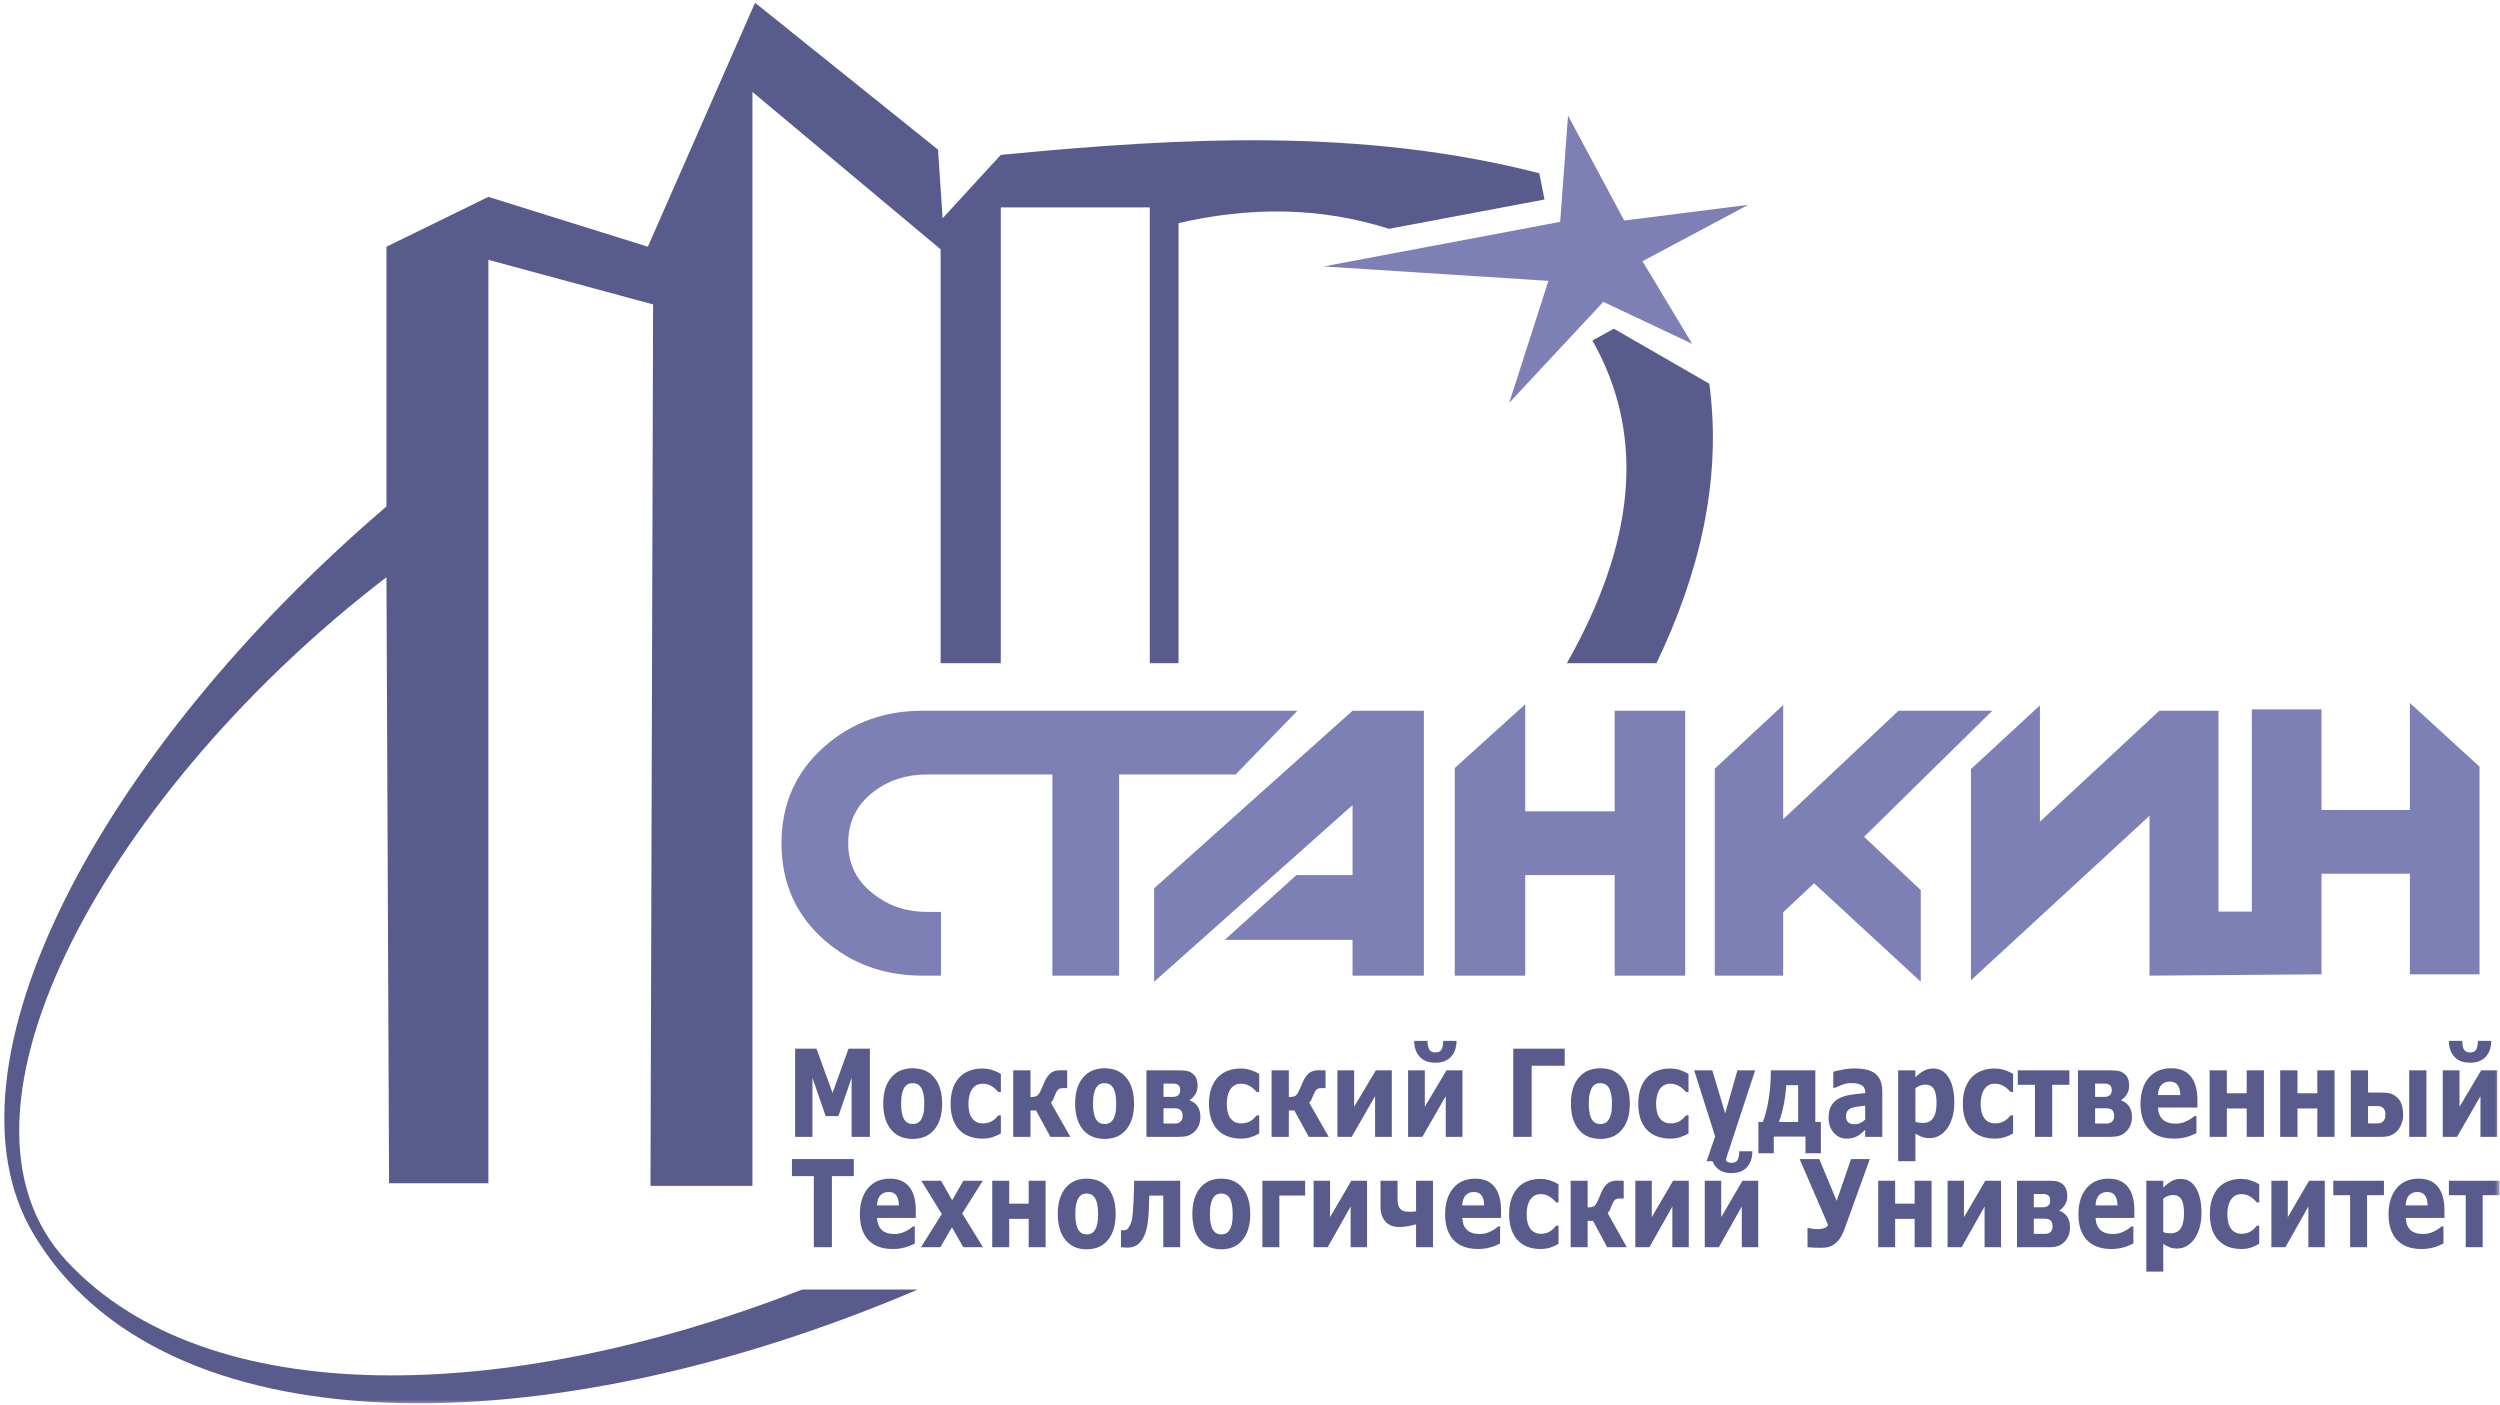 <?xml version="1.0" encoding="UTF-8"?> <svg xmlns="http://www.w3.org/2000/svg" width="242" height="136" viewBox="0 0 242 136" fill="none"><mask id="mask0_11367_2271" style="mask-type:luminance" maskUnits="userSpaceOnUse" x="0" y="0" width="242" height="136"><path d="M242 0H0V136H242V0Z" fill="white"></path></mask><g mask="url(#mask0_11367_2271)"><path fill-rule="evenodd" clip-rule="evenodd" d="M156.219 31.818L165.459 37.142C166.733 46.515 164.415 55.738 160.345 64.195H151.672C158.155 52.752 159.444 42.318 154.145 32.961L156.219 31.818ZM37.662 114.539L37.409 55.878C11.171 75.94 -7.196 107.595 6.537 122.157C20.116 136.678 49.039 135.991 77.655 124.828H88.837C52.851 140.19 15.726 140.443 3.237 119.44C-6.463 103.124 9.802 72.668 37.409 49.022V23.882L47.277 19.058L62.714 23.882L73.088 0.266L90.802 14.487L91.244 21.129L96.875 14.994C114.378 13.293 131.839 12.356 149.003 16.772L149.51 19.312L134.456 22.15C127.664 19.988 120.874 20.035 114.082 21.597V64.195H111.298V20.074H96.875V64.195H91.054V24.137L72.836 8.9V114.792H62.966L63.22 29.469L47.277 25.152V114.539H37.662Z" fill="#595B8D"></path><path fill-rule="evenodd" clip-rule="evenodd" d="M91.087 74.967H90.78H89.743C87.733 74.967 85.996 75.533 84.532 76.666C82.914 77.912 82.106 79.564 82.106 81.62C82.106 83.654 82.925 85.293 84.564 86.541C86.028 87.697 87.754 88.274 89.743 88.274H91.087V94.442H89.284C85.591 94.442 82.434 93.299 79.811 91.012C77.036 88.585 75.649 85.456 75.649 81.62C75.649 77.809 77.048 74.678 79.845 72.23C82.467 69.943 85.613 68.799 89.284 68.799H125.593L119.611 74.967H108.327V94.442H101.87V74.967H91.087ZM137.83 94.442H130.927V90.976H118.556L125.495 84.705H130.927V77.935L111.722 95.031V85.987L130.927 68.799H137.83V94.442ZM163.129 94.442H156.303V84.705H147.643V94.442H140.819V74.344L147.643 68.175V78.537H156.303V68.799H163.129V94.442ZM192.856 68.799L180.443 81.002L185.93 86.16V95.031L175.605 85.502L172.613 88.309V94.442H165.989V74.413L172.613 68.245V79.298L183.777 68.799H192.856ZM224.721 94.315V84.578H233.277V94.315H240.02V74.216L233.277 68.048V78.409H224.721V68.672H217.978V88.245L214.751 88.24V68.799H209.022L197.465 79.54V68.279L190.788 74.446V94.892L208.074 78.969V94.442L224.721 94.315Z" fill="#7E80B5"></path><path fill-rule="evenodd" clip-rule="evenodd" d="M151.785 11.19L151.025 21.475L128.124 25.792L149.886 27.188L146.09 38.996L155.201 29.22L163.804 33.283L158.995 25.284L169.244 19.824L157.225 21.348L151.785 11.19Z" fill="#7E80B5"></path><path fill-rule="evenodd" clip-rule="evenodd" d="M84.207 110.046H82.435V104.331L81.155 108.041H79.926L78.645 104.331V110.046H76.967V101.513H79.035L80.59 105.793L82.138 101.513H84.207V110.046ZM91.201 106.83C91.201 107.888 90.953 108.724 90.452 109.333C89.954 109.942 89.252 110.248 88.35 110.248C87.446 110.248 86.745 109.942 86.246 109.333C85.747 108.724 85.497 107.888 85.497 106.83C85.497 105.766 85.749 104.927 86.251 104.32C86.752 103.713 87.453 103.409 88.35 103.409C89.259 103.409 89.962 103.715 90.457 104.325C90.954 104.938 91.201 105.772 91.201 106.83ZM89.146 108.395C89.255 108.23 89.336 108.034 89.39 107.802C89.444 107.572 89.472 107.25 89.472 106.841C89.472 106.464 89.444 106.147 89.388 105.89C89.333 105.633 89.255 105.43 89.156 105.276C89.058 105.12 88.939 105.01 88.8 104.945C88.66 104.879 88.51 104.848 88.35 104.848C88.188 104.848 88.046 104.874 87.921 104.927C87.794 104.98 87.675 105.088 87.562 105.249C87.459 105.398 87.378 105.603 87.318 105.862C87.257 106.122 87.228 106.448 87.228 106.841C87.228 107.193 87.253 107.499 87.305 107.757C87.359 108.012 87.435 108.221 87.538 108.377C87.636 108.527 87.755 108.635 87.893 108.704C88.03 108.775 88.187 108.807 88.362 108.807C88.514 108.807 88.659 108.775 88.796 108.713C88.934 108.651 89.051 108.543 89.146 108.395ZM95.112 110.218C94.657 110.218 94.243 110.152 93.866 110.016C93.491 109.883 93.163 109.678 92.886 109.398C92.611 109.119 92.397 108.768 92.245 108.343C92.094 107.919 92.019 107.423 92.019 106.853C92.019 106.255 92.099 105.736 92.262 105.301C92.424 104.865 92.65 104.504 92.941 104.216C93.223 103.947 93.547 103.747 93.915 103.621C94.282 103.494 94.665 103.432 95.061 103.432C95.416 103.432 95.744 103.479 96.044 103.575C96.343 103.671 96.624 103.796 96.884 103.948V105.706H96.648C96.582 105.639 96.503 105.557 96.413 105.467C96.322 105.373 96.209 105.285 96.076 105.196C95.95 105.113 95.81 105.044 95.66 104.989C95.508 104.933 95.332 104.904 95.131 104.904C94.684 104.904 94.343 105.079 94.104 105.43C93.863 105.779 93.744 106.255 93.744 106.853C93.744 107.473 93.866 107.943 94.113 108.264C94.358 108.584 94.707 108.745 95.158 108.745C95.368 108.745 95.558 108.715 95.726 108.657C95.896 108.596 96.035 108.527 96.146 108.448C96.251 108.372 96.343 108.29 96.424 108.207C96.505 108.124 96.579 108.041 96.648 107.961H96.884V109.719C96.621 109.871 96.347 109.993 96.06 110.083C95.774 110.174 95.459 110.218 95.112 110.218ZM103.609 110.046H101.679L100.284 107.496H99.751V110.046H98.081V103.61H99.751V106.195C100.059 106.189 100.273 106.149 100.39 106.071C100.507 105.993 100.643 105.786 100.799 105.448C100.845 105.35 100.9 105.221 100.965 105.065C101.03 104.908 101.082 104.787 101.119 104.704C101.288 104.329 101.488 104.051 101.714 103.871C101.942 103.688 102.258 103.598 102.663 103.598C102.781 103.598 102.904 103.6 103.036 103.603C103.167 103.607 103.258 103.61 103.303 103.61V105.329H102.849C102.663 105.329 102.515 105.386 102.406 105.501C102.296 105.614 102.202 105.786 102.121 106.011C102.053 106.198 101.991 106.347 101.935 106.457C101.878 106.565 101.809 106.657 101.722 106.734L103.609 110.046ZM109.777 106.83C109.777 107.888 109.529 108.724 109.029 109.333C108.53 109.942 107.828 110.248 106.926 110.248C106.022 110.248 105.32 109.942 104.822 109.333C104.323 108.724 104.073 107.888 104.073 106.83C104.073 105.766 104.325 104.927 104.827 104.32C105.328 103.713 106.028 103.409 106.926 103.409C107.835 103.409 108.537 103.715 109.033 104.325C109.53 104.938 109.777 105.772 109.777 106.83ZM107.722 108.395C107.831 108.23 107.912 108.034 107.966 107.802C108.02 107.572 108.049 107.25 108.049 106.841C108.049 106.464 108.02 106.147 107.965 105.89C107.909 105.633 107.831 105.43 107.732 105.276C107.634 105.12 107.515 105.01 107.375 104.945C107.236 104.879 107.086 104.848 106.926 104.848C106.764 104.848 106.622 104.874 106.497 104.927C106.37 104.98 106.251 105.088 106.137 105.249C106.035 105.398 105.953 105.603 105.894 105.862C105.833 106.122 105.804 106.448 105.804 106.841C105.804 107.193 105.828 107.499 105.881 107.757C105.935 108.012 106.011 108.221 106.113 108.377C106.212 108.527 106.331 108.635 106.469 108.704C106.606 108.775 106.763 108.807 106.938 108.807C107.09 108.807 107.235 108.775 107.372 108.713C107.51 108.651 107.627 108.543 107.722 108.395ZM116.197 108.103C116.197 108.412 116.146 108.689 116.047 108.929C115.946 109.17 115.813 109.37 115.644 109.529C115.434 109.733 115.213 109.871 114.98 109.94C114.745 110.011 114.469 110.046 114.147 110.046H110.974V103.61H114.012C114.392 103.61 114.673 103.625 114.851 103.655C115.032 103.686 115.207 103.761 115.38 103.879C115.562 104.002 115.7 104.163 115.792 104.366C115.882 104.568 115.928 104.809 115.928 105.088C115.928 105.405 115.855 105.683 115.708 105.922C115.56 106.161 115.383 106.343 115.176 106.469V106.533C115.464 106.619 115.706 106.796 115.903 107.064C116.099 107.329 116.197 107.674 116.197 108.103ZM114.243 105.547C114.243 105.31 114.187 105.141 114.071 105.042C113.953 104.943 113.769 104.894 113.512 104.894H112.63V106.177H113.539C113.766 106.177 113.939 106.122 114.062 106.009C114.183 105.894 114.243 105.741 114.243 105.547ZM114.476 108.041C114.476 107.761 114.411 107.565 114.283 107.451C114.155 107.34 113.966 107.283 113.716 107.283H112.63V108.758H113.743C113.973 108.758 114.151 108.692 114.281 108.565C114.411 108.435 114.476 108.262 114.476 108.041ZM120.12 110.218C119.666 110.218 119.251 110.152 118.874 110.016C118.499 109.883 118.172 109.678 117.894 109.398C117.619 109.119 117.405 108.768 117.253 108.343C117.103 107.919 117.027 107.423 117.027 106.853C117.027 106.255 117.108 105.736 117.271 105.301C117.432 104.865 117.659 104.504 117.95 104.216C118.231 103.947 118.556 103.747 118.923 103.621C119.291 103.494 119.674 103.432 120.07 103.432C120.424 103.432 120.752 103.479 121.053 103.575C121.352 103.671 121.632 103.796 121.892 103.948V105.706H121.656C121.591 105.639 121.512 105.557 121.422 105.467C121.33 105.373 121.218 105.285 121.085 105.196C120.958 105.113 120.818 105.044 120.668 104.989C120.516 104.933 120.34 104.904 120.14 104.904C119.693 104.904 119.351 105.079 119.112 105.43C118.871 105.779 118.752 106.255 118.752 106.853C118.752 107.473 118.874 107.943 119.121 108.264C119.367 108.584 119.715 108.745 120.166 108.745C120.377 108.745 120.566 108.715 120.735 108.657C120.904 108.596 121.043 108.527 121.154 108.448C121.26 108.372 121.352 108.29 121.433 108.207C121.514 108.124 121.588 108.041 121.656 107.961H121.892V109.719C121.629 109.871 121.356 109.993 121.069 110.083C120.782 110.174 120.467 110.218 120.12 110.218ZM128.617 110.046H126.688L125.293 107.496H124.759V110.046H123.089V103.61H124.759V106.195C125.068 106.189 125.282 106.149 125.399 106.071C125.516 105.993 125.652 105.786 125.807 105.448C125.853 105.35 125.908 105.221 125.974 105.065C126.038 104.908 126.091 104.787 126.127 104.704C126.296 104.329 126.496 104.051 126.723 103.871C126.951 103.688 127.267 103.598 127.672 103.598C127.789 103.598 127.913 103.6 128.045 103.603C128.176 103.607 128.266 103.61 128.312 103.61V105.329H127.858C127.672 105.329 127.523 105.386 127.414 105.501C127.305 105.614 127.21 105.786 127.13 106.011C127.061 106.198 126.999 106.347 126.944 106.457C126.887 106.565 126.817 106.657 126.73 106.734L128.617 110.046ZM134.725 110.046H133.107V106.108L130.844 110.046H129.461V103.61H131.081V107.134L133.177 103.61H134.725V110.046ZM141.566 110.046H139.948V106.108L137.685 110.046H136.302V103.61H137.922V107.134L140.019 103.61H141.566V110.046ZM140.992 100.755C140.992 101.377 140.819 101.886 140.474 102.279C140.13 102.672 139.62 102.871 138.941 102.871C138.266 102.871 137.758 102.672 137.41 102.278C137.065 101.883 136.892 101.373 136.892 100.755H138.182C138.187 101.132 138.247 101.414 138.358 101.6C138.468 101.786 138.664 101.878 138.941 101.878C139.224 101.878 139.418 101.787 139.529 101.607C139.639 101.424 139.695 101.141 139.703 100.755H140.992ZM151.465 103.161H148.264V110.046H146.484V101.513H151.465V103.161ZM157.768 106.83C157.768 107.888 157.519 108.724 157.019 109.333C156.521 109.942 155.818 110.248 154.917 110.248C154.012 110.248 153.311 109.942 152.811 109.333C152.313 108.724 152.064 107.888 152.064 106.83C152.064 105.766 152.315 104.927 152.816 104.32C153.318 103.713 154.018 103.409 154.917 103.409C155.825 103.409 156.528 103.715 157.022 104.325C157.52 104.938 157.768 105.772 157.768 106.83ZM155.712 108.395C155.821 108.23 155.902 108.034 155.955 107.802C156.01 107.572 156.038 107.25 156.038 106.841C156.038 106.464 156.01 106.147 155.954 105.89C155.899 105.633 155.821 105.43 155.722 105.276C155.623 105.12 155.505 105.01 155.365 104.945C155.226 104.879 155.076 104.848 154.917 104.848C154.754 104.848 154.611 104.874 154.488 104.927C154.36 104.98 154.242 105.088 154.127 105.249C154.025 105.398 153.943 105.603 153.883 105.862C153.823 106.122 153.793 106.448 153.793 106.841C153.793 107.193 153.818 107.499 153.871 107.757C153.924 108.012 154 108.221 154.104 108.377C154.201 108.527 154.32 108.635 154.457 108.704C154.595 108.775 154.752 108.807 154.929 108.807C155.081 108.807 155.224 108.775 155.362 108.713C155.5 108.651 155.618 108.543 155.712 108.395ZM161.679 110.218C161.223 110.218 160.81 110.152 160.432 110.016C160.057 109.883 159.728 109.678 159.451 109.398C159.177 109.119 158.962 108.768 158.81 108.343C158.66 107.919 158.584 107.423 158.584 106.853C158.584 106.255 158.665 105.736 158.828 105.301C158.99 104.865 159.216 104.504 159.508 104.216C159.789 103.947 160.114 103.747 160.481 103.621C160.848 103.494 161.232 103.432 161.627 103.432C161.982 103.432 162.309 103.479 162.61 103.575C162.91 103.671 163.191 103.796 163.45 103.948V105.706H163.214C163.148 105.639 163.069 105.557 162.979 105.467C162.887 105.373 162.776 105.285 162.641 105.196C162.516 105.113 162.376 105.044 162.226 104.989C162.074 104.933 161.898 104.904 161.696 104.904C161.249 104.904 160.908 105.079 160.67 105.43C160.43 105.779 160.31 106.255 160.31 106.853C160.31 107.473 160.432 107.943 160.679 108.264C160.924 108.584 161.272 108.745 161.725 108.745C161.935 108.745 162.124 108.715 162.292 108.657C162.461 108.596 162.601 108.527 162.712 108.448C162.818 108.372 162.91 108.29 162.991 108.207C163.071 108.124 163.145 108.041 163.214 107.961H163.45V109.719C163.187 109.871 162.913 109.993 162.625 110.083C162.339 110.174 162.025 110.218 161.679 110.218ZM166.997 107.77L168.184 103.61H169.901L167.006 112.407H165.199L166.024 110.002L163.998 103.61H165.75L166.997 107.77ZM176.26 111.639H174.771V110.023H171.701V111.639H170.212V108.609H170.643C170.878 108.004 171.067 107.267 171.207 106.391C171.348 105.518 171.419 104.591 171.419 103.61H175.723V108.609H176.26V111.639ZM174.061 108.609V105.048H172.915C172.864 105.756 172.775 106.412 172.65 107.019C172.524 107.628 172.374 108.156 172.196 108.609H174.061ZM180.549 108.368V107.025C180.325 107.05 180.079 107.08 179.816 107.119C179.553 107.161 179.355 107.207 179.217 107.26C179.051 107.324 178.924 107.421 178.836 107.543C178.748 107.669 178.703 107.832 178.703 108.035C178.703 108.168 178.714 108.278 178.732 108.361C178.751 108.446 178.797 108.526 178.871 108.602C178.944 108.678 179.027 108.736 179.126 108.77C179.225 108.807 179.38 108.825 179.59 108.825C179.756 108.825 179.926 108.782 180.099 108.699C180.27 108.616 180.42 108.504 180.549 108.368ZM180.549 109.363C180.461 109.448 180.348 109.549 180.215 109.669C180.083 109.786 179.958 109.88 179.841 109.949C179.677 110.041 179.507 110.108 179.331 110.152C179.154 110.197 178.96 110.218 178.751 110.218C178.255 110.218 177.841 110.028 177.508 109.651C177.174 109.271 177.006 108.788 177.006 108.202C177.006 107.729 177.092 107.347 177.262 107.05C177.433 106.75 177.674 106.515 177.984 106.343C178.294 106.172 178.679 106.049 179.136 105.977C179.594 105.904 180.069 105.849 180.56 105.816V105.78C180.56 105.426 180.442 105.18 180.207 105.046C179.972 104.91 179.625 104.842 179.168 104.842C178.892 104.842 178.599 104.902 178.288 105.023C177.974 105.143 177.751 105.235 177.614 105.301H177.462V103.747C177.636 103.69 177.924 103.621 178.322 103.543C178.718 103.465 179.117 103.426 179.516 103.426C180.466 103.426 181.152 103.605 181.572 103.968C181.996 104.329 182.206 104.895 182.206 105.667V110.046H180.549V109.363ZM189.178 106.74C189.178 107.269 189.111 107.752 188.98 108.189C188.848 108.623 188.677 108.984 188.463 109.267C188.24 109.565 187.99 109.789 187.707 109.942C187.426 110.096 187.124 110.172 186.802 110.172C186.506 110.172 186.255 110.133 186.046 110.053C185.84 109.975 185.626 109.866 185.412 109.726V112.407H183.741V103.61H185.412V104.281C185.668 104.028 185.93 103.823 186.197 103.667C186.465 103.509 186.772 103.432 187.122 103.432C187.772 103.432 188.277 103.727 188.636 104.313C188.998 104.902 189.178 105.711 189.178 106.74ZM187.458 106.779C187.458 106.154 187.369 105.697 187.198 105.416C187.023 105.131 186.749 104.991 186.377 104.991C186.22 104.991 186.057 105.021 185.889 105.079C185.721 105.14 185.562 105.225 185.412 105.334V108.573C185.524 108.627 185.64 108.66 185.767 108.676C185.895 108.692 186.022 108.699 186.145 108.699C186.587 108.699 186.916 108.54 187.133 108.221C187.348 107.903 187.458 107.421 187.458 106.779ZM193.096 110.218C192.642 110.218 192.227 110.152 191.851 110.016C191.475 109.883 191.148 109.678 190.871 109.398C190.595 109.119 190.381 108.768 190.229 108.343C190.079 107.919 190.003 107.423 190.003 106.853C190.003 106.255 190.083 105.736 190.247 105.301C190.408 104.865 190.634 104.504 190.925 104.216C191.208 103.947 191.533 103.747 191.9 103.621C192.266 103.494 192.649 103.432 193.047 103.432C193.4 103.432 193.729 103.479 194.029 103.575C194.327 103.671 194.608 103.796 194.868 103.948V105.706H194.631C194.568 105.639 194.488 105.557 194.398 105.467C194.306 105.373 194.193 105.285 194.061 105.196C193.934 105.113 193.794 105.044 193.644 104.989C193.492 104.933 193.317 104.904 193.116 104.904C192.669 104.904 192.326 105.079 192.088 105.43C191.847 105.779 191.729 106.255 191.729 106.853C191.729 107.473 191.851 107.943 192.096 108.264C192.342 108.584 192.692 108.745 193.142 108.745C193.352 108.745 193.543 108.715 193.711 108.657C193.881 108.596 194.02 108.527 194.131 108.448C194.236 108.372 194.327 108.29 194.409 108.207C194.49 108.124 194.564 108.041 194.631 107.961H194.868V109.719C194.605 109.871 194.331 109.993 194.045 110.083C193.759 110.174 193.442 110.218 193.096 110.218ZM200.314 105.009H198.653V110.046H196.984V105.009H195.322V103.61H200.314V105.009ZM206.373 108.103C206.373 108.412 206.321 108.689 206.221 108.929C206.12 109.17 205.988 109.37 205.818 109.529C205.608 109.733 205.387 109.871 205.154 109.94C204.921 110.011 204.642 110.046 204.322 110.046H201.149V103.61H204.186C204.566 103.61 204.846 103.625 205.027 103.655C205.207 103.686 205.382 103.761 205.555 103.879C205.737 104.002 205.875 104.163 205.966 104.366C206.056 104.568 206.102 104.809 206.102 105.088C206.102 105.405 206.03 105.683 205.882 105.922C205.735 106.161 205.558 106.343 205.35 106.469V106.533C205.638 106.619 205.88 106.796 206.078 107.064C206.274 107.329 206.373 107.674 206.373 108.103ZM204.417 105.547C204.417 105.31 204.361 105.141 204.246 105.042C204.128 104.943 203.942 104.894 203.686 104.894H202.805V106.177H203.712C203.94 106.177 204.113 106.122 204.235 106.009C204.357 105.894 204.417 105.741 204.417 105.547ZM204.65 108.041C204.65 107.761 204.585 107.565 204.458 107.451C204.329 107.34 204.142 107.283 203.891 107.283H202.805V108.758H203.917C204.147 108.758 204.325 108.692 204.456 108.565C204.585 108.435 204.65 108.262 204.65 108.041ZM212.711 107.209H208.888C208.915 107.715 209.07 108.099 209.356 108.368C209.641 108.634 210.063 108.768 210.619 108.768C210.972 108.768 211.313 108.69 211.644 108.533C211.974 108.375 212.235 108.209 212.428 108.03H212.613V109.683C212.235 109.871 211.88 110.007 211.547 110.09C211.213 110.175 210.843 110.218 210.439 110.218C209.393 110.218 208.593 109.926 208.035 109.347C207.48 108.766 207.201 107.94 207.201 106.865C207.201 105.803 207.464 104.961 207.991 104.34C208.519 103.718 209.241 103.409 210.16 103.409C211.008 103.409 211.644 103.674 212.071 104.202C212.499 104.733 212.711 105.494 212.711 106.487V107.209ZM211.05 106C211.041 105.568 210.955 105.242 210.791 105.026C210.628 104.807 210.372 104.699 210.026 104.699C209.704 104.699 209.439 104.802 209.233 105.009C209.026 105.214 208.909 105.545 208.885 106H211.05ZM219.147 110.046H217.48V107.301H215.558V110.046H213.889V103.61H215.558V105.828H217.48V103.61H219.147V110.046ZM225.984 110.046H224.316V107.301H222.396V110.046H220.725V103.61H222.396V105.828H224.316V103.61H225.984V110.046ZM230.908 107.89C230.908 107.616 230.843 107.409 230.71 107.273C230.576 107.134 230.385 107.065 230.135 107.065H229.227V108.745H230.135C230.304 108.745 230.438 108.715 230.544 108.657C230.649 108.596 230.726 108.524 230.776 108.435C230.829 108.352 230.864 108.264 230.882 108.172C230.899 108.08 230.908 107.986 230.908 107.89ZM232.625 107.874C232.625 108.204 232.574 108.506 232.468 108.784C232.362 109.064 232.224 109.29 232.056 109.467C231.845 109.678 231.629 109.827 231.403 109.915C231.18 110.004 230.878 110.046 230.498 110.046H227.561V103.61H229.227V105.759H230.5C230.877 105.759 231.179 105.793 231.408 105.86C231.64 105.926 231.859 106.055 232.065 106.248C232.251 106.419 232.39 106.648 232.484 106.938C232.578 107.225 232.625 107.538 232.625 107.874ZM234.879 110.046H233.21V103.61H234.879V110.046ZM241.726 110.046H240.108V106.108L237.843 110.046H236.462V103.61H238.082V107.134L240.177 103.61H241.726V110.046ZM241.152 100.755C241.152 101.377 240.979 101.886 240.632 102.279C240.29 102.672 239.777 102.871 239.101 102.871C238.426 102.871 237.916 102.672 237.569 102.278C237.225 101.883 237.05 101.373 237.05 100.755H238.341C238.345 101.132 238.407 101.414 238.516 101.6C238.628 101.786 238.822 101.878 239.101 101.878C239.382 101.878 239.578 101.787 239.687 101.607C239.797 101.424 239.855 101.141 239.862 100.755H241.152Z" fill="#595B8D"></path><path fill-rule="evenodd" clip-rule="evenodd" d="M82.648 113.848H80.528V120.732H78.778V113.848H76.66V112.198H82.648V113.848ZM88.649 117.894H84.894C84.919 118.399 85.071 118.785 85.353 119.054C85.633 119.319 86.046 119.454 86.594 119.454C86.941 119.454 87.275 119.376 87.6 119.22C87.925 119.061 88.182 118.894 88.372 118.714H88.553V120.371C88.182 120.558 87.834 120.693 87.505 120.776C87.177 120.861 86.815 120.903 86.416 120.903C85.39 120.903 84.603 120.613 84.055 120.033C83.51 119.452 83.236 118.625 83.236 117.551C83.236 116.489 83.494 115.646 84.012 115.025C84.53 114.404 85.241 114.094 86.142 114.094C86.975 114.094 87.6 114.36 88.02 114.887C88.44 115.418 88.649 116.179 88.649 117.172V117.894ZM87.017 116.685C87.009 116.254 86.924 115.93 86.762 115.712C86.602 115.492 86.351 115.384 86.011 115.384C85.695 115.384 85.435 115.487 85.231 115.694C85.028 115.9 84.914 116.231 84.889 116.685H87.017ZM95.156 120.732H93.242L92.148 118.806L91.026 120.732H89.149L91.168 117.516L89.182 114.296H91.095L92.171 116.186L93.251 114.296H95.133L93.142 117.464L95.156 120.732ZM101.216 120.732H99.576V117.986H97.69V120.732H96.049V114.296H97.69V116.514H99.576V114.296H101.216V120.732ZM107.996 117.516C107.996 118.574 107.751 119.409 107.26 120.018C106.77 120.627 106.081 120.933 105.194 120.933C104.306 120.933 103.617 120.627 103.127 120.018C102.637 119.409 102.392 118.574 102.392 117.516C102.392 116.452 102.639 115.613 103.132 115.006C103.625 114.399 104.313 114.094 105.194 114.094C106.087 114.094 106.778 114.4 107.265 115.011C107.753 115.623 107.996 116.457 107.996 117.516ZM105.977 119.08C106.084 118.916 106.164 118.719 106.216 118.487C106.269 118.257 106.297 117.935 106.297 117.526C106.297 117.149 106.269 116.832 106.214 116.576C106.16 116.321 106.084 116.117 105.986 115.962C105.89 115.806 105.773 115.696 105.636 115.631C105.499 115.565 105.352 115.533 105.194 115.533C105.036 115.533 104.896 115.56 104.773 115.613C104.648 115.666 104.532 115.774 104.42 115.935C104.319 116.084 104.239 116.289 104.18 116.547C104.121 116.808 104.092 117.133 104.092 117.526C104.092 117.88 104.117 118.185 104.168 118.443C104.221 118.7 104.296 118.907 104.396 119.063C104.493 119.213 104.61 119.321 104.745 119.39C104.88 119.461 105.034 119.493 105.207 119.493C105.356 119.493 105.498 119.463 105.633 119.399C105.768 119.337 105.884 119.229 105.977 119.08ZM114.244 120.732H112.603V115.733H111.25C111.241 116.02 111.234 116.243 111.229 116.402C111.224 116.56 111.218 116.744 111.214 116.954C111.192 117.57 111.152 118.071 111.089 118.457C111.029 118.841 110.952 119.156 110.858 119.402C110.766 119.65 110.668 119.847 110.564 119.992C110.459 120.137 110.354 120.264 110.246 120.371C110.125 120.493 109.966 120.59 109.77 120.663C109.574 120.735 109.386 120.772 109.204 120.772C109.061 120.772 108.916 120.765 108.77 120.751C108.624 120.737 108.539 120.732 108.511 120.732V119.08H108.56C108.573 119.08 108.595 119.082 108.624 119.086C108.655 119.091 108.687 119.093 108.716 119.093C108.795 119.093 108.876 119.082 108.96 119.063C109.044 119.045 109.113 119.002 109.167 118.939C109.371 118.693 109.506 118.386 109.575 118.018C109.643 117.648 109.692 117.105 109.724 116.381C109.735 116.115 109.747 115.808 109.76 115.466C109.772 115.121 109.783 114.731 109.791 114.296H114.244V120.732ZM121.023 117.516C121.023 118.574 120.779 119.409 120.288 120.018C119.798 120.627 119.109 120.933 118.223 120.933C117.335 120.933 116.645 120.627 116.155 120.018C115.666 119.409 115.42 118.574 115.42 117.516C115.42 116.452 115.667 115.613 116.16 115.006C116.653 114.399 117.341 114.094 118.223 114.094C119.115 114.094 119.806 114.4 120.293 115.011C120.781 115.623 121.023 116.457 121.023 117.516ZM119.005 119.08C119.112 118.916 119.191 118.719 119.244 118.487C119.297 118.257 119.325 117.935 119.325 117.526C119.325 117.149 119.297 116.832 119.243 116.576C119.189 116.321 119.112 116.117 119.014 115.962C118.918 115.806 118.801 115.696 118.665 115.631C118.527 115.565 118.379 115.533 118.223 115.533C118.064 115.533 117.924 115.56 117.801 115.613C117.676 115.666 117.56 115.774 117.448 115.935C117.347 116.084 117.267 116.289 117.208 116.547C117.149 116.808 117.12 117.133 117.12 117.526C117.12 117.88 117.144 118.185 117.196 118.443C117.249 118.7 117.323 118.907 117.425 119.063C117.521 119.213 117.638 119.321 117.773 119.39C117.908 119.461 118.062 119.493 118.235 119.493C118.384 119.493 118.526 119.463 118.661 119.399C118.796 119.337 118.912 119.229 119.005 119.08ZM126.337 115.728H123.84V120.732H122.199V114.296H126.337V115.728ZM132.33 120.732H130.74V116.793L128.516 120.732H127.158V114.296H128.749V117.82L130.809 114.296H132.33V120.732ZM138.713 120.732H137.074V118.519C136.8 118.592 136.532 118.652 136.27 118.7C136.011 118.747 135.726 118.772 135.419 118.772C134.864 118.772 134.426 118.597 134.11 118.247C133.792 117.896 133.633 117.409 133.633 116.783V114.296H135.283V115.774C135.283 116.057 135.29 116.278 135.306 116.441C135.32 116.604 135.373 116.76 135.465 116.908C135.55 117.041 135.665 117.142 135.811 117.206C135.958 117.271 136.177 117.303 136.467 117.303C136.544 117.303 136.643 117.3 136.767 117.291C136.892 117.28 136.995 117.268 137.074 117.254V114.296H138.713V120.732ZM145.302 117.894H141.547C141.571 118.399 141.723 118.785 142.006 119.054C142.285 119.319 142.698 119.454 143.248 119.454C143.594 119.454 143.928 119.376 144.253 119.22C144.578 119.061 144.836 118.894 145.025 118.714H145.207V120.371C144.836 120.558 144.486 120.693 144.159 120.776C143.831 120.861 143.467 120.903 143.069 120.903C142.043 120.903 141.257 120.613 140.709 120.033C140.162 119.452 139.888 118.625 139.888 117.551C139.888 116.489 140.148 115.646 140.665 115.025C141.183 114.404 141.895 114.094 142.796 114.094C143.628 114.094 144.253 114.36 144.673 114.887C145.094 115.418 145.302 116.179 145.302 117.172V117.894ZM143.67 116.685C143.663 116.254 143.576 115.93 143.416 115.712C143.255 115.492 143.004 115.384 142.663 115.384C142.349 115.384 142.089 115.487 141.884 115.694C141.681 115.9 141.568 116.231 141.541 116.685H143.67ZM149.125 120.903C148.678 120.903 148.272 120.838 147.901 120.703C147.531 120.569 147.21 120.364 146.938 120.084C146.668 119.804 146.457 119.454 146.309 119.029C146.161 118.606 146.085 118.109 146.085 117.539C146.085 116.94 146.164 116.422 146.325 115.986C146.484 115.551 146.706 115.19 146.993 114.901C147.27 114.632 147.588 114.432 147.948 114.307C148.31 114.181 148.687 114.117 149.075 114.117C149.423 114.117 149.745 114.167 150.041 114.261C150.335 114.356 150.61 114.48 150.865 114.634V116.392H150.633C150.57 116.324 150.492 116.243 150.404 116.153C150.314 116.059 150.202 115.97 150.072 115.882C149.948 115.8 149.81 115.73 149.663 115.675C149.513 115.618 149.34 115.59 149.144 115.59C148.704 115.59 148.369 115.765 148.134 116.115C147.897 116.464 147.78 116.94 147.78 117.539C147.78 118.16 147.901 118.629 148.144 118.949C148.385 119.27 148.727 119.431 149.171 119.431C149.377 119.431 149.563 119.402 149.729 119.342C149.895 119.282 150.031 119.213 150.14 119.133C150.245 119.057 150.335 118.978 150.414 118.893C150.494 118.809 150.566 118.726 150.633 118.647H150.865V120.404C150.607 120.558 150.338 120.679 150.057 120.769C149.775 120.859 149.466 120.903 149.125 120.903ZM157.473 120.732H155.576L154.207 118.181H153.682V120.732H152.041V114.296H153.682V116.88C153.986 116.875 154.196 116.834 154.311 116.756C154.426 116.678 154.56 116.471 154.712 116.135C154.756 116.036 154.811 115.907 154.874 115.751C154.938 115.593 154.989 115.473 155.026 115.392C155.192 115.015 155.388 114.737 155.611 114.556C155.835 114.374 156.146 114.284 156.544 114.284C156.659 114.284 156.78 114.285 156.909 114.289C157.038 114.294 157.128 114.296 157.173 114.296V116.015H156.726C156.544 116.015 156.399 116.071 156.291 116.186C156.183 116.301 156.09 116.471 156.01 116.696C155.943 116.884 155.883 117.032 155.828 117.142C155.772 117.25 155.705 117.344 155.618 117.42L157.473 120.732ZM163.473 120.732H161.884V116.793L159.66 120.732H158.301V114.296H159.893V117.82L161.952 114.296H163.473V120.732ZM170.195 120.732H168.605V116.793L166.381 120.732H165.023V114.296H166.614V117.82L168.672 114.296H170.195V120.732ZM169.629 111.441C169.629 112.062 169.46 112.572 169.121 112.965C168.783 113.358 168.282 113.556 167.616 113.556C166.953 113.556 166.452 113.358 166.111 112.963C165.773 112.568 165.602 112.059 165.602 111.441H166.868C166.874 111.818 166.932 112.101 167.042 112.285C167.151 112.471 167.342 112.563 167.616 112.563C167.891 112.563 168.084 112.473 168.193 112.292C168.299 112.11 168.358 111.827 168.363 111.441H169.629ZM180.998 112.198L178.529 119.024C178.386 119.417 178.221 119.733 178.036 119.974C177.85 120.215 177.66 120.394 177.462 120.509C177.264 120.625 177.071 120.703 176.877 120.737C176.684 120.772 176.492 120.788 176.301 120.788C176.087 120.788 175.835 120.783 175.545 120.769C175.252 120.755 175.059 120.744 174.966 120.732V118.87H175.07C175.134 118.893 175.247 118.916 175.407 118.94C175.568 118.965 175.729 118.979 175.886 118.979C176.186 118.979 176.43 118.942 176.617 118.87C176.805 118.797 176.918 118.701 176.962 118.581L174.204 112.198H176.105L177.79 116.243L179.18 112.198H180.998ZM186.976 120.732H185.336V117.986H183.45V120.732H181.809V114.296H183.45V116.514H185.336V114.296H186.976V120.732ZM193.697 120.732H192.107V116.793L189.883 120.732H188.525V114.296H190.116V117.82L192.176 114.296H193.697V120.732ZM200.377 118.788C200.377 119.098 200.328 119.374 200.229 119.615C200.13 119.856 199.999 120.056 199.833 120.215C199.629 120.418 199.409 120.555 199.182 120.625C198.952 120.696 198.678 120.732 198.364 120.732H195.246V114.296H198.231C198.604 114.296 198.88 114.31 199.056 114.34C199.233 114.372 199.406 114.446 199.576 114.565C199.754 114.687 199.888 114.848 199.98 115.052C200.068 115.254 200.113 115.494 200.113 115.774C200.113 116.091 200.042 116.369 199.897 116.608C199.752 116.847 199.579 117.029 199.374 117.154V117.218C199.657 117.307 199.895 117.482 200.088 117.749C200.28 118.015 200.377 118.36 200.377 118.788ZM198.459 116.232C198.459 115.995 198.403 115.827 198.288 115.728C198.173 115.629 197.991 115.579 197.74 115.579H196.873V116.862H197.765C197.989 116.862 198.159 116.808 198.279 116.694C198.399 116.581 198.459 116.427 198.459 116.232ZM198.687 118.726C198.687 118.447 198.623 118.252 198.496 118.137C198.371 118.025 198.185 117.969 197.94 117.969H196.873V119.441H197.966C198.192 119.441 198.367 119.378 198.496 119.25C198.623 119.121 198.687 118.948 198.687 118.726ZM206.606 117.894H202.85C202.875 118.399 203.027 118.785 203.31 119.054C203.589 119.319 204.002 119.454 204.55 119.454C204.898 119.454 205.232 119.376 205.557 119.22C205.882 119.061 206.138 118.894 206.329 118.714H206.511V120.371C206.138 120.558 205.79 120.693 205.461 120.776C205.134 120.861 204.771 120.903 204.373 120.903C203.347 120.903 202.559 120.613 202.011 120.033C201.466 119.452 201.192 118.625 201.192 117.551C201.192 116.489 201.451 115.646 201.969 115.025C202.487 114.404 203.197 114.094 204.099 114.094C204.931 114.094 205.557 114.36 205.977 114.887C206.397 115.418 206.606 116.179 206.606 117.172V117.894ZM204.974 116.685C204.967 116.254 204.88 115.93 204.719 115.712C204.559 115.492 204.308 115.384 203.967 115.384C203.652 115.384 203.391 115.487 203.188 115.694C202.985 115.9 202.87 116.231 202.845 116.685H204.974ZM213.103 117.425C213.103 117.956 213.037 118.44 212.909 118.875C212.78 119.31 212.61 119.67 212.4 119.953C212.182 120.25 211.935 120.475 211.658 120.627C211.382 120.781 211.086 120.857 210.771 120.857C210.478 120.857 210.231 120.818 210.027 120.739C209.823 120.661 209.614 120.551 209.404 120.411V123.093H207.763V114.296H209.404V114.967C209.655 114.714 209.911 114.508 210.176 114.353C210.437 114.195 210.741 114.117 211.084 114.117C211.721 114.117 212.218 114.413 212.571 114.999C212.926 115.588 213.103 116.397 213.103 117.425ZM211.412 117.464C211.412 116.838 211.328 116.383 211.158 116.101C210.987 115.816 210.718 115.677 210.351 115.677C210.197 115.677 210.036 115.707 209.874 115.765C209.708 115.825 209.551 115.908 209.404 116.02V119.259C209.512 119.312 209.628 119.346 209.754 119.362C209.877 119.378 210.003 119.386 210.123 119.386C210.557 119.386 210.881 119.225 211.094 118.907C211.305 118.588 211.412 118.107 211.412 117.464ZM216.952 120.903C216.507 120.903 216.099 120.838 215.729 120.703C215.36 120.569 215.039 120.364 214.767 120.084C214.495 119.804 214.285 119.454 214.136 119.029C213.988 118.606 213.914 118.109 213.914 117.539C213.914 116.94 213.993 116.422 214.154 115.986C214.311 115.551 214.534 115.19 214.82 114.901C215.097 114.632 215.417 114.432 215.777 114.307C216.138 114.181 216.514 114.117 216.902 114.117C217.252 114.117 217.574 114.167 217.869 114.261C218.164 114.356 218.439 114.48 218.694 114.634V116.392H218.462C218.399 116.324 218.321 116.243 218.231 116.153C218.141 116.059 218.031 115.97 217.9 115.882C217.775 115.8 217.639 115.73 217.491 115.675C217.342 115.618 217.169 115.59 216.971 115.59C216.533 115.59 216.198 115.765 215.963 116.115C215.726 116.464 215.609 116.94 215.609 117.539C215.609 118.16 215.729 118.629 215.971 118.949C216.213 119.27 216.554 119.431 216.998 119.431C217.204 119.431 217.392 119.402 217.556 119.342C217.722 119.282 217.86 119.213 217.969 119.133C218.074 119.057 218.164 118.978 218.243 118.893C218.323 118.809 218.395 118.726 218.462 118.647H218.694V120.404C218.436 120.558 218.167 120.679 217.885 120.769C217.604 120.859 217.293 120.903 216.952 120.903ZM225.04 120.732H223.45V116.793L221.228 120.732H219.87V114.296H221.46V117.82L223.519 114.296H225.04V120.732ZM230.765 115.694H229.133V120.732H227.492V115.694H225.86V114.296H230.765V115.694ZM236.624 117.894H232.869C232.894 118.399 233.046 118.785 233.328 119.054C233.607 119.319 234.021 119.454 234.568 119.454C234.916 119.454 235.25 119.376 235.575 119.22C235.9 119.061 236.156 118.894 236.347 118.714H236.529V120.371C236.156 120.558 235.808 120.693 235.48 120.776C235.153 120.861 234.789 120.903 234.392 120.903C233.365 120.903 232.578 120.613 232.032 120.033C231.484 119.452 231.21 118.625 231.21 117.551C231.21 116.489 231.47 115.646 231.988 115.025C232.505 114.404 233.215 114.094 234.118 114.094C234.95 114.094 235.575 114.36 235.996 114.887C236.416 115.418 236.624 116.179 236.624 117.172V117.894ZM234.992 116.685C234.985 116.254 234.899 115.93 234.736 115.712C234.577 115.492 234.326 115.384 233.985 115.384C233.669 115.384 233.41 115.487 233.206 115.694C233.003 115.9 232.889 116.231 232.864 116.685H234.992ZM241.956 115.694H240.323V120.732H238.682V115.694H237.052V114.296H241.956V115.694Z" fill="#595B8D"></path></g></svg> 